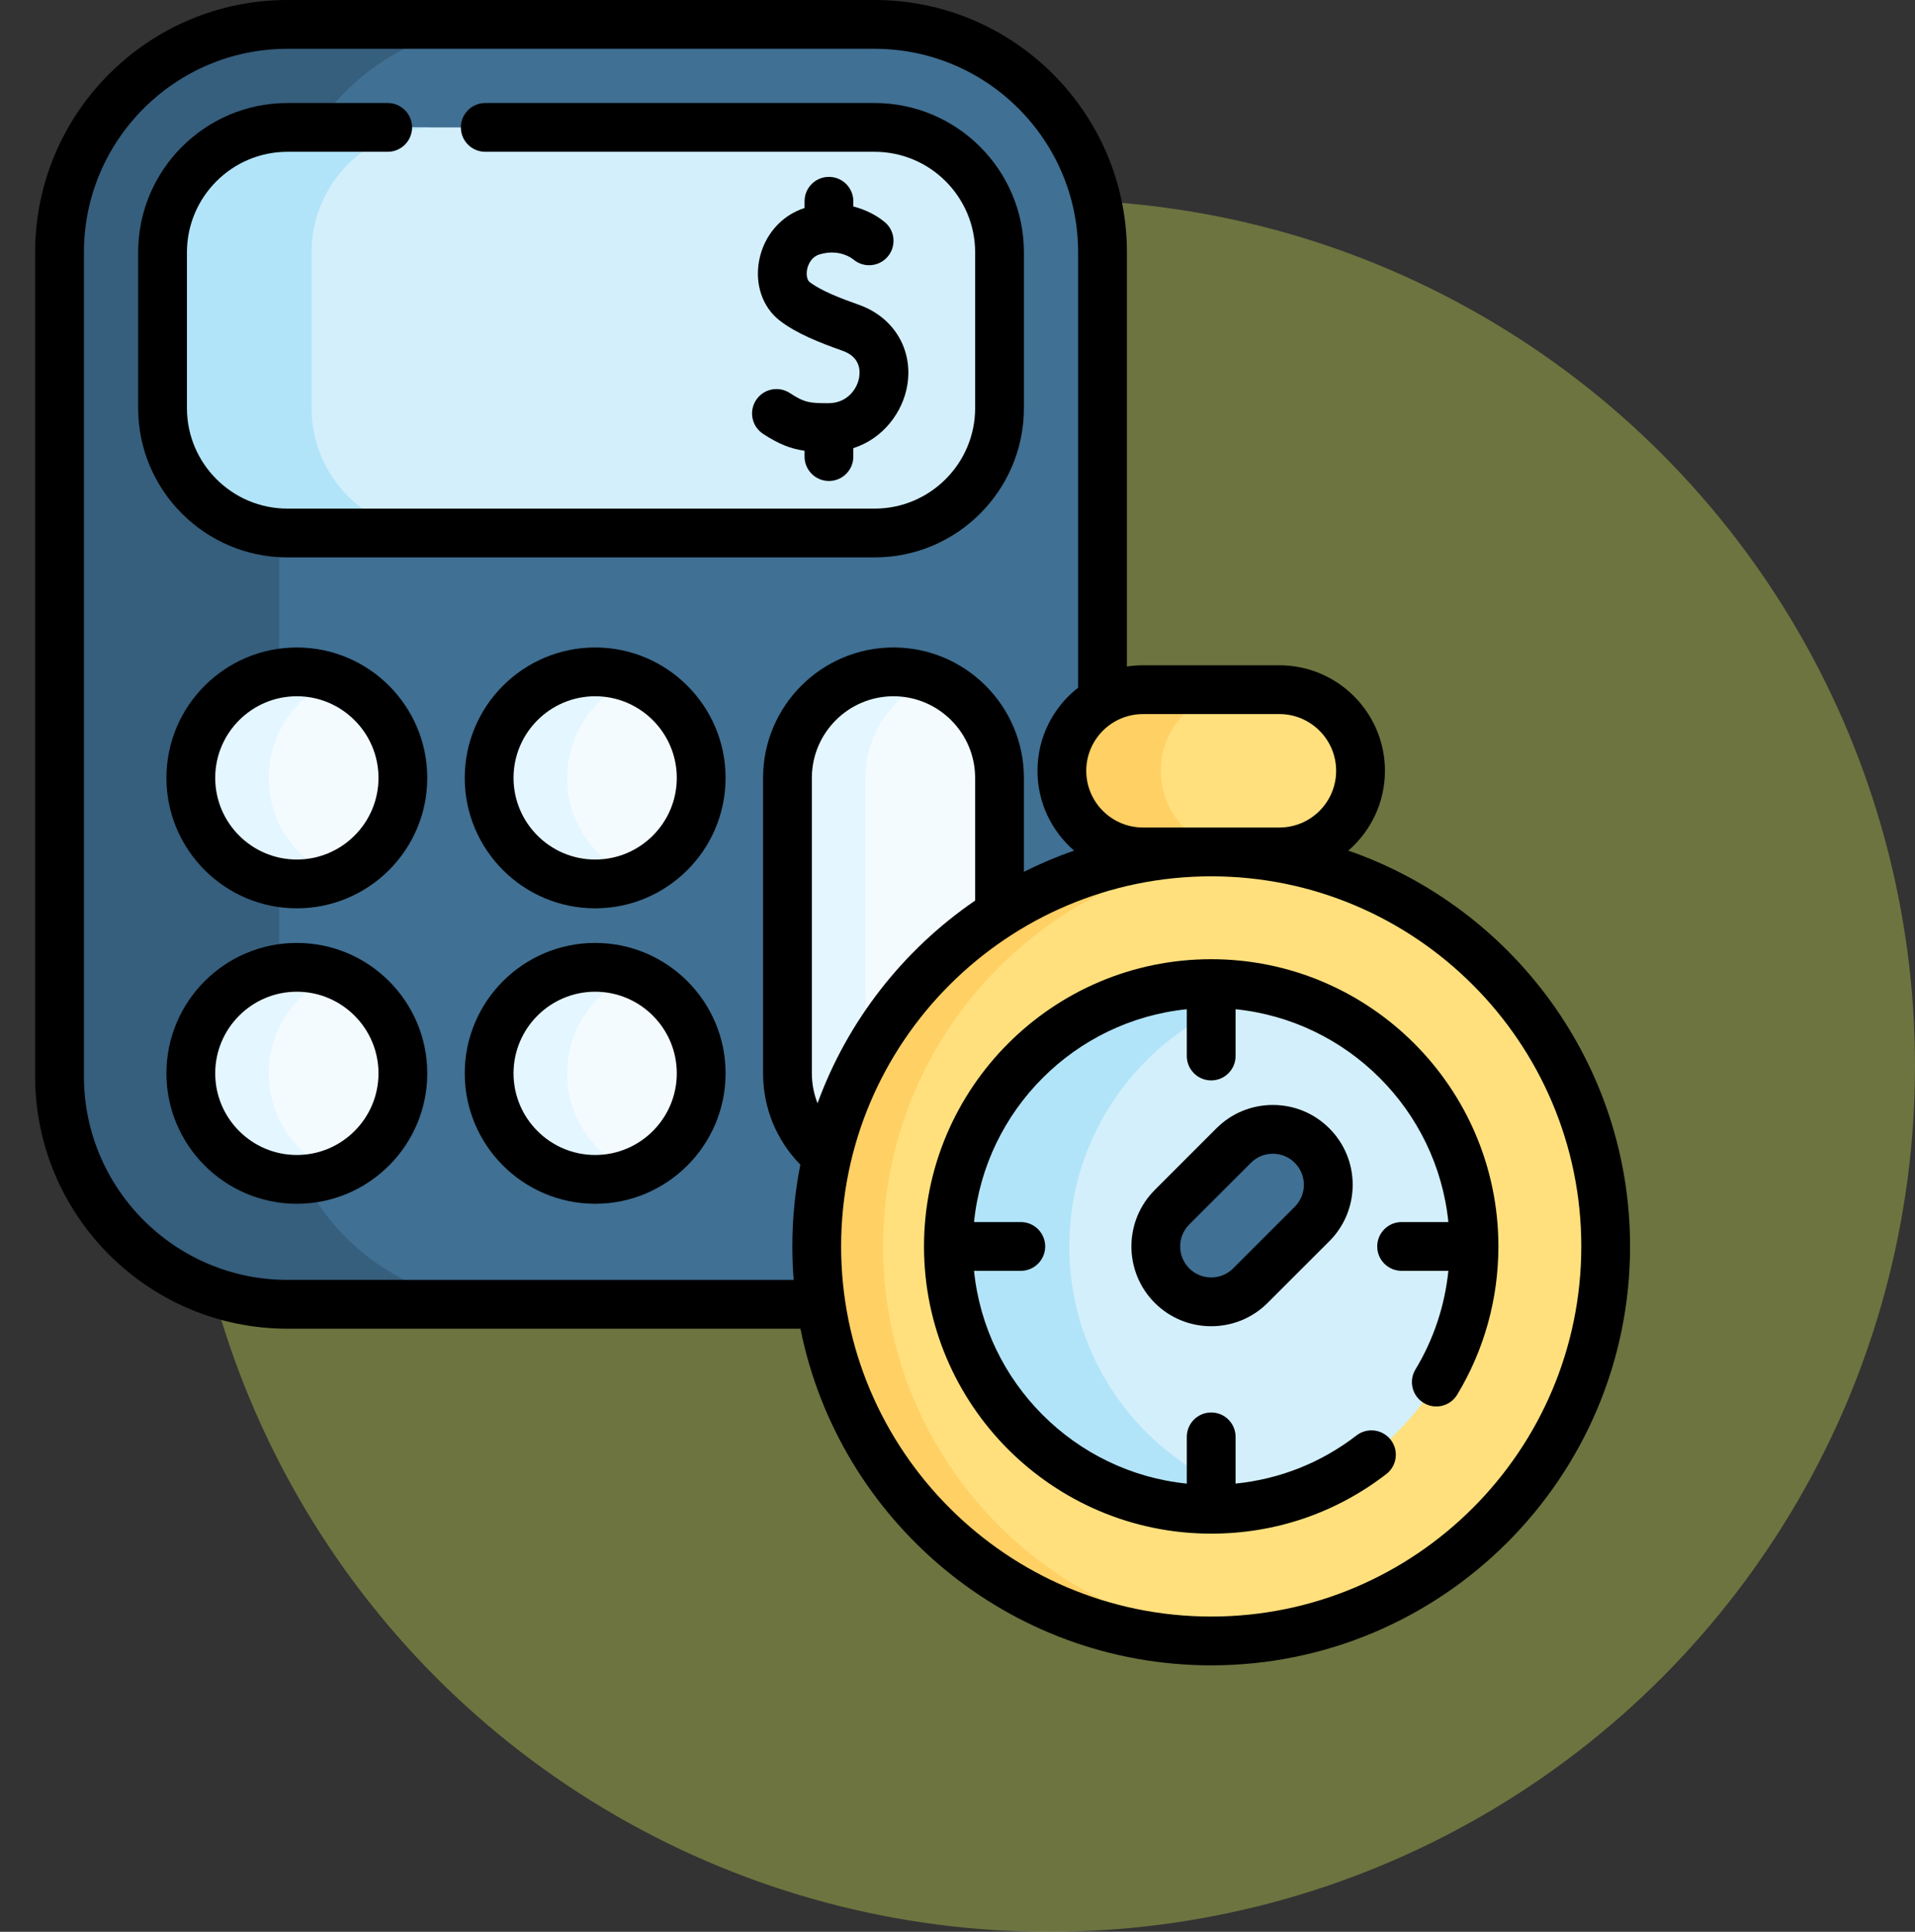 <svg xmlns:xlink="http://www.w3.org/1999/xlink" xmlns="http://www.w3.org/2000/svg" width="115" height="116" viewBox="0 0 115 116" fill="none"><rect x="0" y="0" width="115" height="116" fill="#333333" stroke="none"/><circle cx="63" cy="64" r="52" fill="#C3D452" fill-opacity="0.4"></circle><g clip-path="url(#clip0_52_30)" fill="none"><path d="M52.521 78.319H17.262C9.703 78.319 3.575 72.191 3.575 64.632V15.152C3.575 7.593 9.703 1.465 17.262 1.465H52.521C60.08 1.465 66.208 7.593 66.208 15.152V64.632C66.208 72.191 60.08 78.319 52.521 78.319Z" fill="#407093"></path><path d="M30.451 78.319H17.262C9.703 78.319 3.575 72.191 3.575 64.632V15.152C3.575 7.593 9.703 1.465 17.262 1.465H30.451C22.892 1.465 16.764 7.593 16.764 15.152V64.632C16.764 72.191 22.892 78.319 30.451 78.319Z" fill="#365E7D"></path><path d="M60.023 15.152V24.504C60.023 28.641 56.658 32.006 52.521 32.006H17.262C13.126 32.006 9.761 28.641 9.761 24.504V15.152C9.761 11.015 13.126 7.65 17.262 7.65H52.521C56.658 7.65 60.023 11.015 60.023 15.152Z" fill="#D3EFFB"></path><path d="M26.21 32.005H17.262C13.126 32.005 9.761 28.641 9.761 24.504V15.152C9.761 11.015 13.126 7.65 17.262 7.65H26.21C22.073 7.65 18.708 11.015 18.708 15.152V24.504C18.708 28.641 22.073 32.005 26.21 32.005Z" fill="#B1E4F9"></path><path d="M60.022 46.712C60.022 43.195 57.172 40.344 53.655 40.344C50.139 40.344 47.288 43.195 47.288 46.712V64.452C47.288 67.969 50.139 70.819 53.655 70.819C57.172 70.819 60.022 67.969 60.022 64.452V46.712Z" fill="#F4FBFF"></path><path d="M55.997 70.375C55.272 70.662 54.484 70.819 53.656 70.819C50.138 70.819 47.289 67.968 47.289 64.452V46.712C47.289 43.196 50.138 40.344 53.656 40.344C54.484 40.344 55.272 40.501 55.997 40.788C53.639 41.722 51.971 44.021 51.971 46.712V64.452C51.971 67.142 53.639 69.442 55.997 70.375Z" fill="#E4F6FF"></path><path d="M35.741 70.819C39.257 70.819 42.108 67.968 42.108 64.452C42.108 60.936 39.257 58.085 35.741 58.085C32.224 58.085 29.374 60.936 29.374 64.452C29.374 67.968 32.224 70.819 35.741 70.819Z" fill="#F4FBFF"></path><path d="M35.741 53.078C39.258 53.078 42.108 50.228 42.108 46.712C42.108 43.195 39.258 40.344 35.741 40.344C32.225 40.344 29.374 43.195 29.374 46.712C29.374 50.228 32.225 53.078 35.741 53.078Z" fill="#F4FBFF"></path><path d="M38.083 70.375C37.358 70.662 36.568 70.819 35.74 70.819C32.224 70.819 29.373 67.968 29.373 64.452C29.373 60.936 32.224 58.085 35.74 58.085C36.568 58.085 37.358 58.242 38.083 58.529C35.725 59.462 34.057 61.762 34.057 64.452C34.057 67.142 35.725 69.442 38.083 70.375Z" fill="#E4F6FF"></path><path d="M38.083 52.635C37.358 52.921 36.568 53.078 35.74 53.078C32.224 53.078 29.373 50.227 29.373 46.712C29.373 43.196 32.224 40.344 35.74 40.344C36.568 40.344 37.358 40.501 38.083 40.788C35.725 41.722 34.057 44.021 34.057 46.712C34.057 49.401 35.725 51.701 38.083 52.635Z" fill="#E4F6FF"></path><path d="M17.826 70.819C21.343 70.819 24.193 67.968 24.193 64.452C24.193 60.936 21.343 58.085 17.826 58.085C14.31 58.085 11.459 60.936 11.459 64.452C11.459 67.968 14.31 70.819 17.826 70.819Z" fill="#F4FBFF"></path><path d="M17.827 53.078C21.343 53.078 24.194 50.228 24.194 46.712C24.194 43.195 21.343 40.344 17.827 40.344C14.31 40.344 11.46 43.195 11.46 46.712C11.46 50.228 14.31 53.078 17.827 53.078Z" fill="#F4FBFF"></path><path d="M20.169 70.375C19.444 70.662 18.653 70.819 17.825 70.819C14.31 70.819 11.458 67.968 11.458 64.452C11.458 60.936 14.31 58.085 17.825 58.085C18.653 58.085 19.444 58.242 20.169 58.529C17.811 59.462 16.143 61.762 16.143 64.452C16.143 67.142 17.811 69.442 20.169 70.375Z" fill="#E4F6FF"></path><path d="M20.169 52.635C19.444 52.921 18.653 53.078 17.825 53.078C14.31 53.078 11.458 50.227 11.458 46.712C11.458 43.196 14.31 40.344 17.825 40.344C18.653 40.344 19.444 40.501 20.169 40.788C17.811 41.722 16.143 44.021 16.143 46.712C16.143 49.401 17.811 51.701 20.169 52.635Z" fill="#E4F6FF"></path><path d="M72.735 98.535C85.819 98.535 96.425 87.929 96.425 74.846C96.425 61.762 85.819 51.156 72.735 51.156C59.652 51.156 49.046 61.762 49.046 74.846C49.046 87.929 59.652 98.535 72.735 98.535Z" fill="#FFE07D"></path><path d="M74.729 98.451C74.072 98.507 73.406 98.535 72.736 98.535C59.652 98.535 49.046 87.929 49.046 74.846C49.046 61.762 59.653 51.156 72.736 51.156C73.406 51.156 74.072 51.185 74.729 51.24C62.578 52.25 53.032 62.433 53.032 74.846C53.032 87.259 62.578 97.441 74.729 98.451Z" fill="#FFD064"></path><path d="M72.735 90.628C81.452 90.628 88.518 83.562 88.518 74.846C88.518 66.129 81.452 59.063 72.735 59.063C64.019 59.063 56.953 66.129 56.953 74.846C56.953 83.562 64.019 90.628 72.735 90.628Z" fill="#D3EFFB"></path><path d="M76.366 90.208C75.201 90.484 73.985 90.628 72.735 90.628C64.018 90.628 56.953 83.561 56.953 74.846C56.953 66.13 64.017 59.063 72.735 59.063C73.985 59.063 75.201 59.208 76.366 59.483C69.4 61.123 64.213 67.38 64.213 74.846C64.213 82.312 69.4 88.568 76.366 90.208Z" fill="#B1E4F9"></path><path d="M76.832 41.414H68.639C65.948 41.414 63.767 43.595 63.767 46.285C63.767 48.975 65.948 51.156 68.639 51.156H76.832C79.522 51.156 81.703 48.975 81.703 46.285C81.703 43.595 79.522 41.414 76.832 41.414Z" fill="#FFE07D"></path><path d="M71.136 49.729C72.017 50.613 73.235 51.156 74.58 51.156H68.639C67.294 51.156 66.075 50.613 65.194 49.729C64.313 48.848 63.767 47.63 63.767 46.285C63.767 43.595 65.949 41.415 68.639 41.415H74.58C71.89 41.415 69.709 43.595 69.709 46.285C69.709 47.63 70.255 48.848 71.136 49.729Z" fill="#FFD064"></path><path d="M70.381 77.2C69.081 75.9 69.081 73.792 70.381 72.492L74.083 68.79C75.383 67.49 77.491 67.49 78.791 68.79C80.091 70.09 80.091 72.198 78.791 73.498L75.089 77.2C73.789 78.5 71.681 78.5 70.381 77.2Z" fill="#407093"></path><path d="M17.264 33.471H52.522C57.466 33.471 61.488 29.448 61.488 24.504V15.152C61.488 10.208 57.466 6.186 52.522 6.186H29.14C28.331 6.186 27.676 6.841 27.676 7.65C27.676 8.459 28.331 9.115 29.14 9.115H52.522C55.85 9.115 58.559 11.823 58.559 15.152V24.504C58.559 27.833 55.85 30.541 52.522 30.541H17.264C13.935 30.541 11.226 27.833 11.226 24.504V15.152C11.226 11.823 13.935 9.115 17.264 9.115H23.281C24.09 9.115 24.746 8.459 24.746 7.65C24.746 6.841 24.09 6.186 23.281 6.186H17.264C12.319 6.186 8.297 10.208 8.297 15.152V24.504C8.297 29.448 12.319 33.471 17.264 33.471Z" fill="black"></path><path d="M35.741 56.62C31.423 56.62 27.909 60.134 27.909 64.452C27.909 68.771 31.422 72.284 35.741 72.284C40.059 72.284 43.573 68.771 43.573 64.452C43.573 60.134 40.059 56.62 35.741 56.62ZM35.741 69.354C33.038 69.354 30.839 67.155 30.839 64.452C30.839 61.749 33.038 59.55 35.741 59.55C38.444 59.55 40.643 61.749 40.643 64.452C40.643 67.155 38.444 69.354 35.741 69.354Z" fill="black"></path><path d="M35.741 38.88C31.423 38.88 27.909 42.393 27.909 46.712C27.909 51.03 31.422 54.543 35.741 54.543C40.059 54.543 43.573 51.03 43.573 46.712C43.573 42.393 40.059 38.88 35.741 38.88ZM35.741 51.613C33.038 51.613 30.839 49.414 30.839 46.711C30.839 44.008 33.038 41.809 35.741 41.809C38.444 41.809 40.643 44.008 40.643 46.711C40.643 49.414 38.444 51.613 35.741 51.613Z" fill="black"></path><path d="M17.826 56.62C13.508 56.62 9.995 60.134 9.995 64.452C9.995 68.771 13.508 72.284 17.826 72.284C22.145 72.284 25.658 68.771 25.658 64.452C25.658 60.134 22.145 56.62 17.826 56.62ZM17.826 69.354C15.123 69.354 12.924 67.155 12.924 64.452C12.924 61.749 15.123 59.55 17.826 59.55C20.529 59.55 22.729 61.749 22.729 64.452C22.729 67.155 20.529 69.354 17.826 69.354Z" fill="black"></path><path d="M17.826 38.88C13.508 38.88 9.995 42.393 9.995 46.712C9.995 51.03 13.508 54.543 17.826 54.543C22.145 54.543 25.658 51.03 25.658 46.712C25.658 42.393 22.145 38.88 17.826 38.88ZM17.826 51.613C15.123 51.613 12.924 49.414 12.924 46.711C12.924 44.008 15.123 41.809 17.826 41.809C20.529 41.809 22.729 44.008 22.729 46.711C22.729 49.414 20.529 51.613 17.826 51.613Z" fill="black"></path><path d="M80.97 51.077C82.315 49.914 83.168 48.198 83.168 46.285C83.168 42.791 80.326 39.949 76.832 39.949H68.639C68.31 39.949 67.988 39.974 67.674 40.022V15.151C67.674 6.797 60.876 0 52.52 0H17.261C8.907 0 2.11 6.797 2.11 15.151V64.632C2.11 72.987 8.907 79.785 17.261 79.785H48.069C50.37 91.298 60.555 100 72.735 100C86.605 100 97.89 88.716 97.89 74.845C97.89 63.858 90.808 54.495 80.97 51.077ZM76.832 42.879C78.71 42.879 80.238 44.407 80.238 46.285C80.238 48.163 78.71 49.691 76.832 49.691H68.639C66.76 49.691 65.232 48.163 65.232 46.285C65.232 44.407 66.76 42.879 68.639 42.879H76.832ZM17.261 76.855C10.522 76.855 5.04 71.372 5.04 64.632V15.151C5.04 8.412 10.523 2.93 17.261 2.93H52.52C59.26 2.93 64.744 8.412 64.744 15.151V41.293C63.259 42.453 62.303 44.259 62.303 46.285C62.303 48.198 63.156 49.914 64.501 51.077C63.464 51.437 62.458 51.863 61.487 52.35V46.712C61.487 42.393 57.974 38.879 53.655 38.879C49.337 38.879 45.824 42.393 45.824 46.712V64.452C45.824 66.525 46.631 68.477 48.063 69.935C47.748 71.523 47.581 73.165 47.581 74.845C47.581 75.522 47.609 76.192 47.661 76.855H17.261V76.855ZM49.094 66.249C48.873 65.684 48.754 65.077 48.754 64.452V46.712C48.754 44.009 50.953 41.809 53.655 41.809C56.358 41.809 58.558 44.009 58.558 46.712V54.078C54.255 57.025 50.91 61.272 49.094 66.249ZM72.736 97.07C60.481 97.07 50.511 87.1 50.511 74.845C50.511 62.59 60.48 52.621 72.736 52.621C84.99 52.621 94.96 62.591 94.96 74.845C94.96 87.1 84.99 97.07 72.736 97.07Z" fill="black"></path><path d="M72.734 57.598C63.225 57.598 55.488 65.335 55.488 74.846C55.488 84.355 63.225 92.092 72.734 92.092C76.579 92.092 80.216 90.855 83.252 88.514C83.893 88.02 84.012 87.1 83.518 86.459C83.024 85.819 82.104 85.7 81.463 86.194C79.334 87.836 76.847 88.82 74.2 89.086V86.28C74.2 85.471 73.544 84.816 72.735 84.816C71.926 84.816 71.27 85.471 71.27 86.28V89.088C64.543 88.402 59.179 83.038 58.492 76.311H61.301C62.11 76.311 62.766 75.655 62.766 74.846C62.766 74.037 62.11 73.381 61.301 73.381H58.492C59.179 66.653 64.543 61.289 71.27 60.602V63.411C71.27 64.22 71.926 64.876 72.735 64.876C73.544 64.876 74.2 64.22 74.2 63.411V60.602C80.927 61.29 86.291 66.653 86.978 73.381H84.17C83.361 73.381 82.705 74.037 82.705 74.846C82.705 75.655 83.361 76.311 84.17 76.311H86.978C86.764 78.406 86.091 80.43 85 82.233C84.582 82.925 84.803 83.826 85.496 84.244C86.188 84.663 87.089 84.441 87.507 83.749C89.127 81.072 89.982 77.993 89.982 74.846C89.983 65.335 82.245 57.598 72.734 57.598Z" fill="black"></path><path d="M73.047 67.754L69.346 71.456C67.476 73.325 67.476 76.366 69.346 78.235C70.28 79.17 71.508 79.637 72.735 79.637C73.963 79.637 75.191 79.17 76.125 78.235L79.827 74.534C80.733 73.628 81.231 72.424 81.231 71.144C81.231 69.863 80.733 68.659 79.827 67.754C78.922 66.849 77.718 66.35 76.437 66.35C75.156 66.35 73.953 66.849 73.047 67.754ZM78.301 71.144C78.301 71.642 78.108 72.11 77.755 72.462L74.054 76.164C73.327 76.891 72.144 76.891 71.417 76.164C70.69 75.437 70.69 74.254 71.417 73.527L75.119 69.826C75.471 69.473 75.939 69.279 76.437 69.279C76.935 69.279 77.403 69.473 77.755 69.826C78.108 70.178 78.301 70.646 78.301 71.144Z" fill="black"></path><path d="M49.77 24.21C48.621 24.22 48.294 24.166 47.43 23.601C46.753 23.158 45.845 23.348 45.402 24.025C44.959 24.702 45.149 25.61 45.826 26.053C46.772 26.672 47.487 26.949 48.315 27.066V27.417C48.315 28.226 48.971 28.882 49.779 28.882C50.589 28.882 51.244 28.226 51.244 27.417V26.911C53.058 26.33 54.217 24.728 54.483 23.146C54.845 20.991 53.678 19.044 51.577 18.302C50.484 17.916 49.276 17.45 48.613 16.93C48.469 16.817 48.407 16.506 48.466 16.191C48.498 16.02 48.648 15.448 49.219 15.276C50.405 14.919 51.172 15.518 51.256 15.588C51.878 16.105 52.801 16.02 53.319 15.399C53.836 14.776 53.752 13.853 53.13 13.336C52.661 12.946 52.012 12.595 51.244 12.398V12.086C51.244 11.277 50.589 10.621 49.779 10.621C48.971 10.621 48.315 11.277 48.315 12.086V12.491C46.914 12.938 45.871 14.141 45.587 15.648C45.321 17.062 45.787 18.437 46.805 19.235C47.799 20.015 49.217 20.575 50.601 21.064C51.637 21.43 51.668 22.221 51.594 22.66C51.469 23.401 50.845 24.203 49.77 24.21Z" fill="black"></path></g><defs><clipPath id="clip0_52_30"><rect width="100" height="100" fill="white"></rect></clipPath></defs></svg>